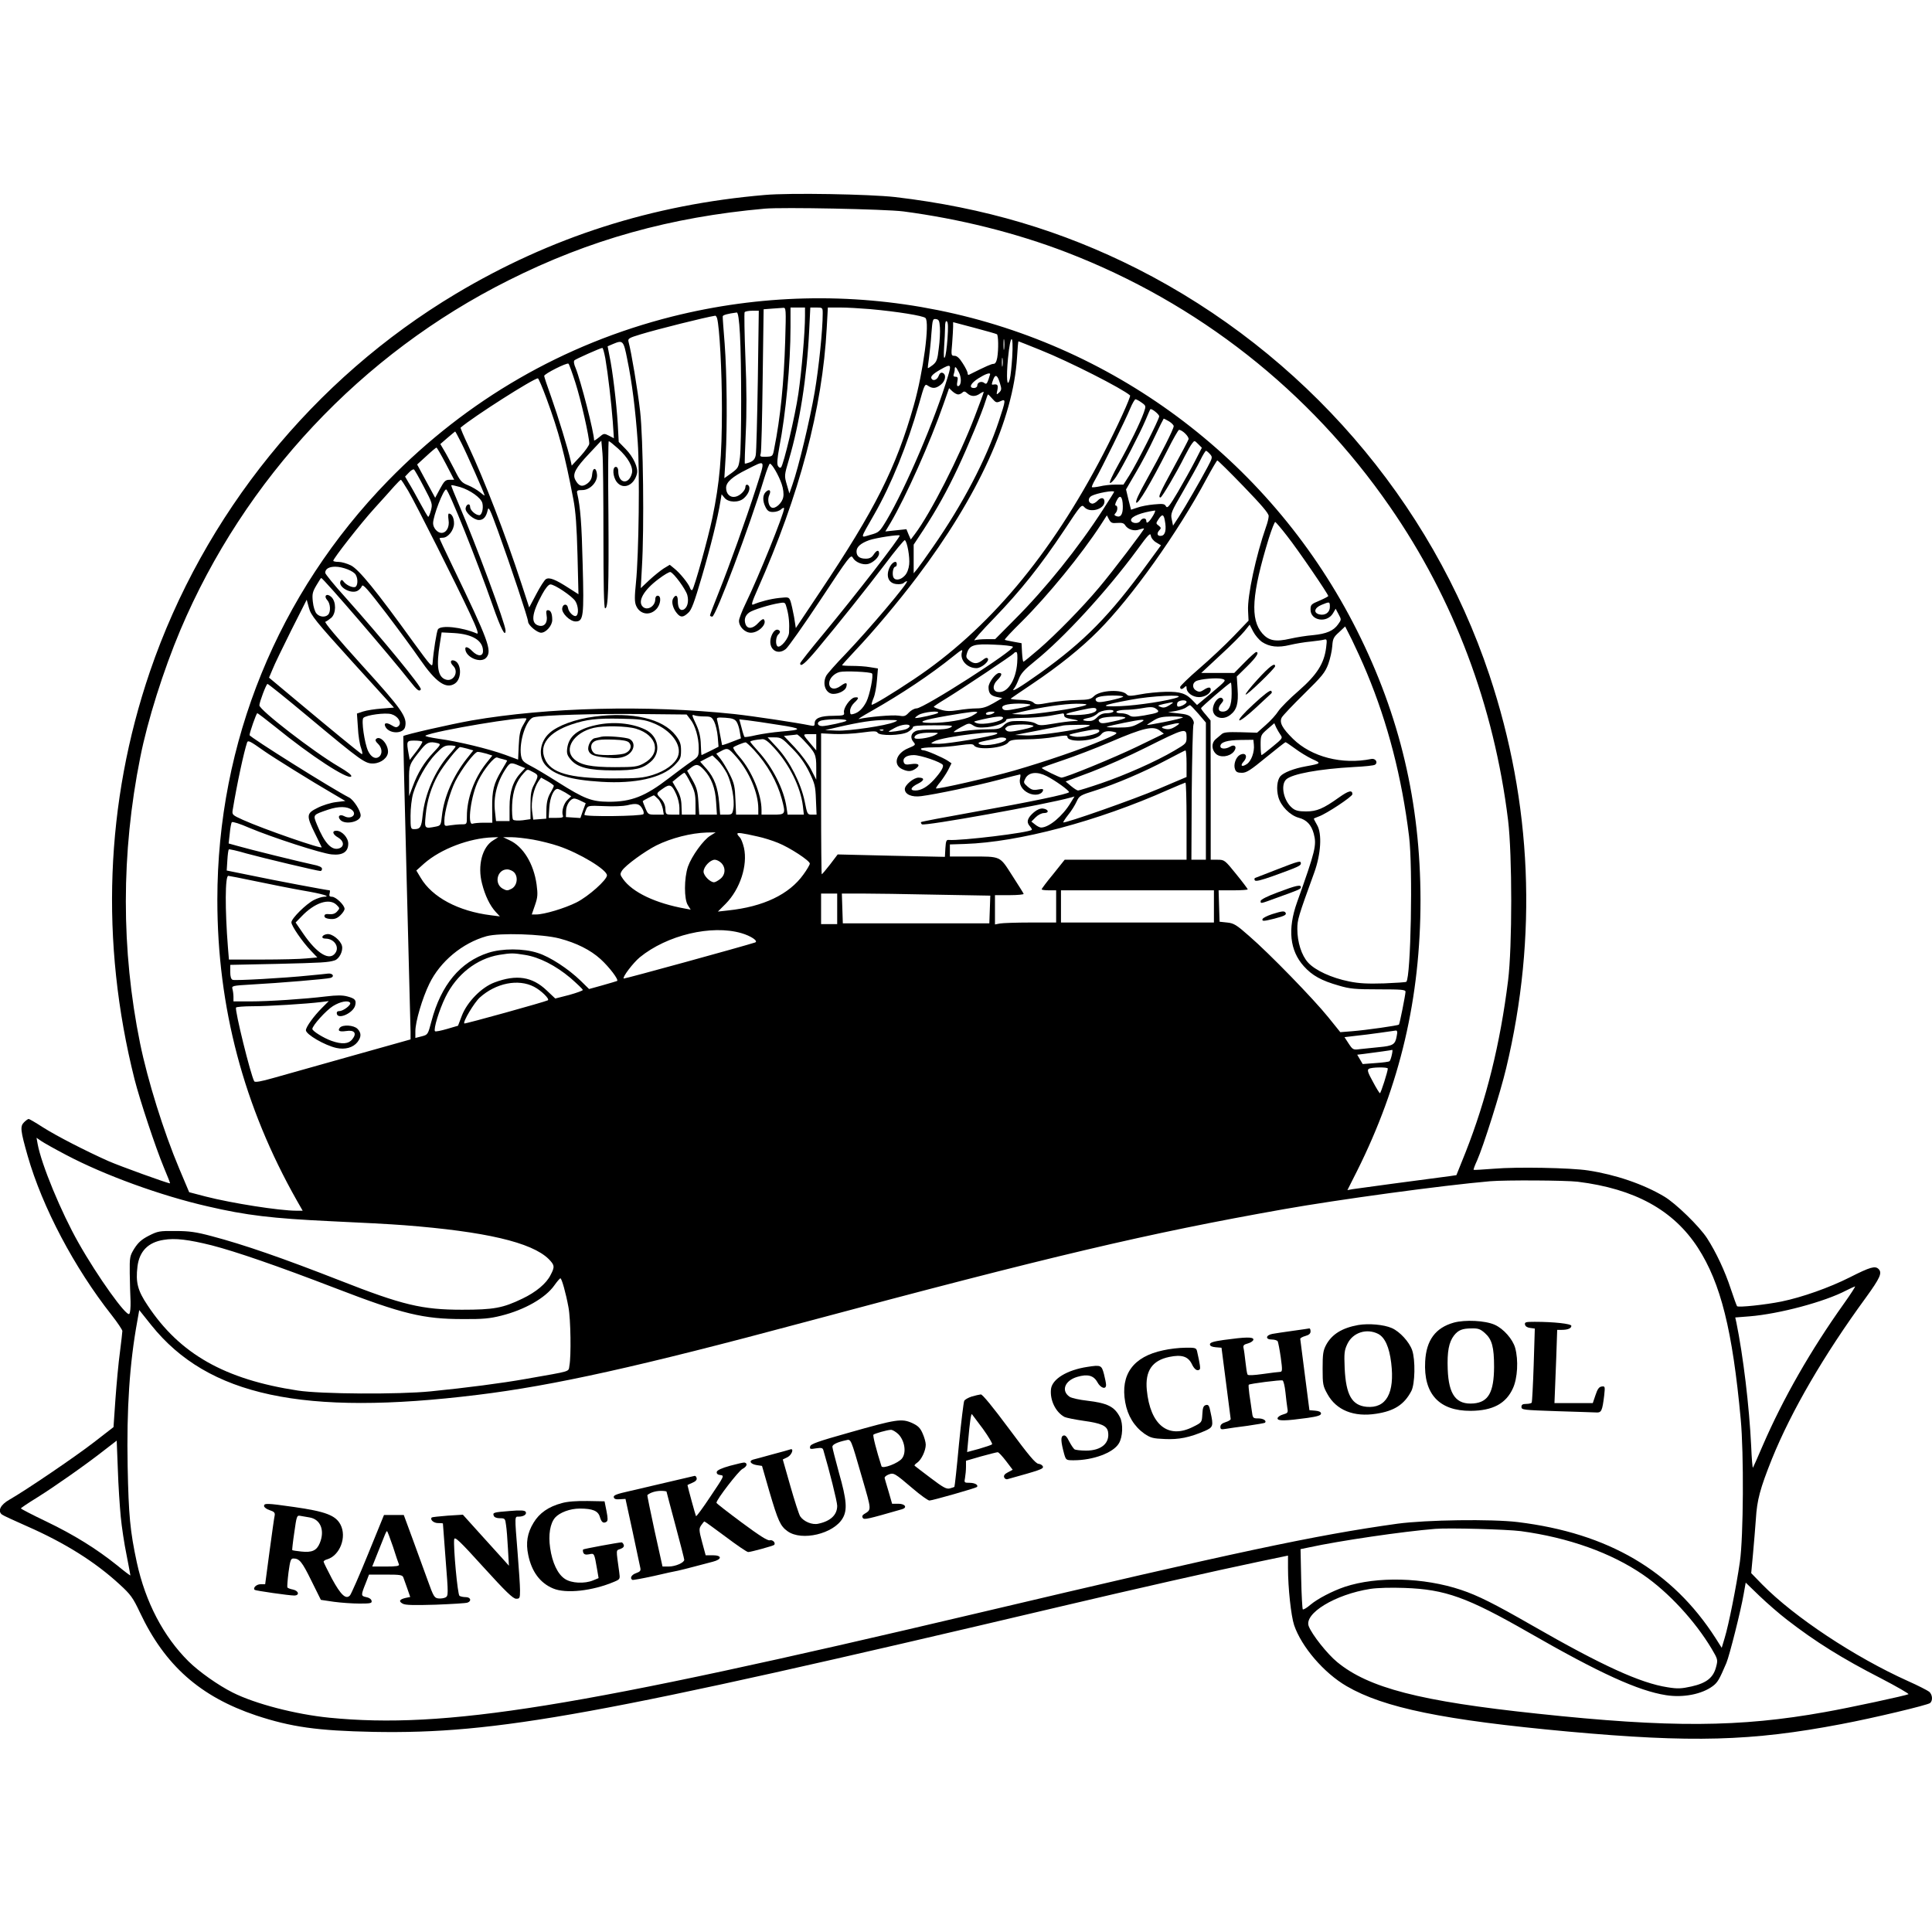 <?xml version="1.0" standalone="no"?>
<!DOCTYPE svg PUBLIC "-//W3C//DTD SVG 20010904//EN"
 "http://www.w3.org/TR/2001/REC-SVG-20010904/DTD/svg10.dtd">
<svg version="1.0" xmlns="http://www.w3.org/2000/svg"
 width="1200pt" height="1200pt" viewBox="0 0 1200 1200"
 preserveAspectRatio="xMidYMid meet">
<g transform="translate(0,1200) scale(0.1,-0.1)"
fill="#000000" stroke="none">
<path d="M4750 10789 c-701 -60 -1330 -262 -1919 -614 -885 -529 -1566 -1370
-1900 -2347 -277 -813 -310 -1680 -95 -2533 33 -129 130 -422 182 -547 23 -54
40 -98 38 -98 -16 0 -311 107 -382 138 -139 62 -321 155 -409 211 -43 28 -83
51 -87 51 -4 0 -17 -9 -29 -21 -25 -25 -22 -51 23 -209 91 -318 290 -695 522
-989 36 -46 66 -91 66 -98 0 -8 -7 -67 -15 -131 -9 -64 -21 -196 -28 -292
l-12 -174 -120 -93 c-120 -93 -427 -301 -527 -358 -55 -31 -74 -70 -46 -92 7
-6 77 -38 154 -72 237 -104 425 -222 577 -362 69 -63 83 -83 126 -174 155
-329 374 -523 722 -640 218 -72 380 -95 729 -102 764 -14 1396 101 4260 777
457 108 984 227 1238 280 l182 38 0 -77 c0 -124 19 -298 38 -355 46 -135 185
-297 326 -379 232 -135 604 -211 1376 -282 770 -70 1139 -60 1695 46 202 38
536 118 553 131 18 15 15 52 -5 70 -10 8 -70 39 -133 67 -331 149 -705 397
-904 599 l-69 71 11 118 c6 65 14 163 18 218 7 118 26 189 100 374 120 296
322 644 583 1001 89 123 103 154 79 178 -21 21 -51 13 -179 -52 -127 -64 -297
-124 -424 -150 -99 -20 -267 -38 -276 -29 -3 5 -21 53 -39 108 -36 110 -91
227 -147 314 -48 74 -195 217 -266 259 -129 77 -302 136 -472 162 -110 17
-447 23 -584 11 -69 -5 -126 -9 -128 -7 -2 2 7 27 21 57 40 90 146 426 181
574 196 818 161 1647 -104 2442 -362 1085 -1154 1999 -2186 2523 -469 237
-952 381 -1505 446 -160 18 -655 27 -810 13z m860 -102 c349 -46 699 -133
1014 -254 816 -314 1510 -859 2008 -1579 398 -574 648 -1238 735 -1949 26
-214 26 -787 0 -995 -49 -393 -134 -737 -264 -1067 l-57 -142 -40 -6 c-166
-21 -577 -77 -604 -81 l-33 -6 60 119 c267 534 394 1075 394 1683 -1 605 -128
1144 -395 1675 -518 1030 -1479 1763 -2604 1989 -547 110 -1106 96 -1649 -40
-674 -170 -1273 -516 -1763 -1018 -686 -704 -1062 -1628 -1062 -2605 0 -667
164 -1285 494 -1868 l36 -63 -38 0 c-107 0 -404 47 -564 88 l-103 27 -62 147
c-97 230 -196 548 -243 778 -118 580 -118 1181 1 1775 45 229 144 542 249 791
398 940 1125 1716 2039 2173 501 252 1007 393 1591 445 110 10 750 -3 860 -17z
m-733 -804 c-8 -260 -30 -480 -68 -668 -9 -50 -10 -50 -50 -52 -38 -1 -40 1
-34 20 4 12 9 219 12 459 l6 437 51 4 c28 2 60 4 70 5 18 2 19 -5 13 -205z
m123 155 c0 -101 -21 -344 -41 -482 -20 -139 -92 -443 -108 -459 -5 -5 -13 -1
-19 9 -7 13 -4 48 8 114 41 210 70 520 70 748 l0 122 45 0 45 0 0 -52z m110
15 c0 -102 -24 -336 -50 -489 -29 -169 -100 -467 -138 -574 l-19 -55 -16 55
c-16 55 -16 57 13 155 67 227 112 512 126 803 l7 142 38 0 c38 0 39 -1 39 -37z
m295 27 c167 -15 328 -41 343 -55 28 -25 -13 -334 -72 -542 -110 -388 -240
-647 -584 -1161 l-149 -223 -11 70 c-7 38 -17 82 -22 97 -10 26 -12 26 -70 20
-55 -6 -117 -22 -162 -41 -14 -5 -7 17 28 96 260 586 402 1121 429 1622 l7
127 77 0 c42 0 126 -5 186 -10z m-698 -442 c-4 -238 -9 -447 -13 -465 -4 -22
-14 -35 -35 -44 -16 -6 -31 -10 -33 -8 -1 2 1 87 6 189 6 120 6 283 -2 463 -6
153 -8 282 -5 288 4 5 25 9 47 9 l41 0 -6 -432z m-111 285 c10 -174 10 -677 0
-763 -8 -62 -10 -67 -52 -98 l-45 -32 8 132 c11 191 8 518 -6 703 -7 88 -13
165 -12 170 0 8 31 17 87 24 8 1 15 -43 20 -136z m-142 100 c15 -55 30 -323
30 -563 0 -299 -14 -457 -59 -675 -27 -129 -112 -435 -125 -449 -4 -4 -11 1
-14 12 -9 27 -64 95 -99 122 l-27 22 -38 -23 c-20 -13 -61 -46 -90 -73 l-52
-49 7 129 c15 241 8 804 -11 969 -15 132 -55 371 -72 432 -5 20 1 24 77 47
102 31 401 106 461 115 4 1 9 -7 12 -16z m1384 -57 c2 -26 -1 -85 -7 -129 -8
-71 -13 -84 -37 -104 -16 -12 -29 -21 -31 -19 -1 1 2 29 7 62 4 32 12 101 15
152 7 88 8 93 29 90 18 -3 21 -11 24 -52z m47 -70 c-4 -55 -11 -108 -17 -116
-6 -10 -7 11 -4 64 3 43 6 99 6 123 0 30 4 42 11 37 8 -5 9 -37 4 -108z m307
28 c9 -6 11 -92 2 -146 -5 -26 -12 -38 -23 -38 -13 0 -45 -14 -153 -68 -5 -2
-8 3 -8 10 0 8 -13 35 -30 61 -20 32 -36 47 -51 47 -21 0 -22 3 -15 77 3 42 6
89 6 104 l0 28 132 -35 c72 -19 135 -37 140 -40z m45 -91 c-2 -16 -4 -3 -4 27
0 30 2 43 4 28 2 -16 2 -40 0 -55z m50 -52 c-4 -58 -10 -119 -15 -136 -17 -61
-23 7 -11 131 15 154 35 158 26 5z m-2391 -13 c29 -139 51 -313 65 -513 13
-183 7 -697 -11 -874 -9 -88 -9 -120 1 -143 22 -53 83 -65 124 -23 29 28 35
85 10 85 -9 0 -15 -9 -15 -22 0 -44 -50 -74 -78 -46 -33 33 6 103 99 172 34
26 67 45 73 43 22 -7 95 -107 105 -143 11 -41 0 -81 -25 -91 -21 -8 -34 13
-34 55 0 36 -14 42 -30 13 -11 -22 1 -64 27 -93 21 -24 37 -23 67 5 21 17 38
64 85 224 55 187 100 369 116 471 l7 42 18 -22 c24 -30 89 -31 120 -3 26 23
40 54 33 73 -7 16 -23 15 -23 -2 0 -22 -33 -55 -61 -61 -33 -8 -59 16 -59 55
0 35 38 69 129 114 121 61 116 69 57 -116 -66 -204 -162 -472 -232 -648 -30
-74 -54 -138 -54 -142 0 -4 6 -8 14 -8 21 0 232 560 323 860 15 50 31 90 35
90 13 0 55 -73 73 -126 10 -29 14 -62 10 -81 -6 -36 -48 -75 -71 -66 -20 7
-29 50 -16 78 14 29 0 41 -22 19 -20 -20 -20 -57 -1 -94 12 -24 22 -30 47 -30
17 0 40 7 50 17 10 9 18 11 18 5 0 -33 -158 -424 -239 -591 -23 -47 -41 -95
-41 -107 0 -37 37 -74 74 -74 50 0 105 58 79 84 -4 3 -19 -7 -34 -24 -33 -36
-66 -39 -78 -8 -11 30 -3 55 23 74 22 16 128 49 187 58 36 6 36 6 47 -36 12
-45 16 -90 13 -146 -1 -36 -52 -98 -71 -87 -15 10 -12 61 5 75 10 9 12 17 6
23 -16 16 -38 0 -51 -37 -24 -73 35 -122 91 -77 14 11 111 148 215 305 179
271 189 284 201 262 15 -28 62 -47 95 -39 31 8 68 42 68 65 0 25 -15 22 -34
-7 -12 -18 -25 -25 -49 -25 -38 0 -57 15 -57 45 0 28 26 51 79 70 40 14 182
36 189 29 8 -7 -276 -373 -470 -607 -81 -97 -148 -182 -148 -187 0 -27 32 0
105 87 145 174 306 376 423 530 63 84 118 150 122 148 15 -9 32 -107 27 -151
-3 -28 -13 -55 -28 -70 -28 -30 -65 -32 -72 -4 -6 24 2 60 14 60 5 0 9 7 9 16
0 29 -34 10 -48 -28 -20 -52 0 -92 47 -96 18 -2 38 1 44 7 6 6 15 11 20 11 18
0 -234 -298 -382 -453 -59 -61 -113 -122 -119 -134 -27 -51 -3 -113 44 -113
34 0 73 20 80 42 9 30 -1 32 -34 8 -37 -28 -72 -20 -72 16 0 29 30 61 65 70
32 8 191 1 201 -9 11 -10 -14 -134 -35 -176 -22 -42 -47 -66 -78 -75 -20 -6
-23 -4 -23 19 0 15 11 36 25 49 31 29 32 38 3 34 -27 -4 -71 -66 -66 -93 4
-18 -1 -20 -66 -21 -80 0 -116 -15 -116 -46 0 -17 -4 -19 -27 -14 -83 17 -347
57 -473 71 -541 57 -1155 42 -1631 -40 -129 -23 -416 -88 -424 -97 -1 -2 8
-406 21 -898 13 -492 23 -915 24 -940 l0 -46 -367 -103 c-203 -57 -420 -118
-483 -136 -80 -23 -117 -29 -121 -21 -22 38 -122 443 -113 458 3 4 49 8 102 8
100 0 339 15 426 26 l48 6 -41 -41 c-53 -53 -101 -120 -101 -140 0 -26 117
-94 189 -110 54 -12 104 2 131 36 25 32 25 58 0 83 -23 23 -91 27 -109 7 -16
-20 -3 -27 39 -21 51 8 68 -13 39 -50 -24 -31 -64 -34 -130 -11 -50 18 -119
61 -119 74 0 21 85 115 128 142 45 28 95 38 107 20 7 -13 -43 -51 -67 -51 -13
0 -18 -6 -16 -17 8 -38 102 5 114 52 8 33 0 43 -49 56 -30 8 -65 8 -132 0
-131 -16 -355 -31 -472 -31 l-103 0 0 28 c0 15 -3 37 -6 48 -6 21 -2 22 118
29 168 9 469 34 491 41 26 8 15 29 -14 27 -13 -2 -67 -7 -119 -12 -153 -16
-460 -33 -475 -27 -10 4 -15 20 -15 49 l0 44 288 6 c285 7 321 9 361 22 28 9
53 58 45 90 -9 35 -61 77 -92 73 -33 -4 -42 -28 -10 -28 53 0 88 -51 61 -89
-36 -52 -114 -5 -199 119 l-48 70 35 36 c83 88 175 118 220 73 20 -20 20 -21
3 -40 -12 -14 -28 -19 -49 -17 -21 2 -30 -1 -30 -12 0 -10 12 -16 36 -18 26
-2 42 3 62 22 15 14 27 32 27 41 0 23 -54 75 -78 75 -15 0 -19 5 -15 20 3 11
3 20 0 20 -14 0 -349 63 -486 92 l-153 31 4 63 c2 35 6 65 9 68 2 3 52 -8 109
-25 106 -29 442 -109 460 -109 6 0 10 6 10 14 0 10 -20 19 -57 26 -72 15 -397
95 -469 116 l-54 15 7 62 c3 34 9 66 13 70 4 5 52 -10 106 -34 145 -61 450
-160 514 -166 69 -7 103 16 103 67 0 37 -39 80 -74 80 -29 0 -23 -23 11 -42
36 -21 40 -55 8 -67 -47 -17 -92 31 -139 146 -26 64 -27 61 69 94 66 22 120
21 148 -2 34 -28 -5 -61 -47 -39 -29 16 -46 -1 -24 -24 32 -31 125 -10 125 29
0 29 -43 96 -71 111 -106 54 -619 376 -619 388 0 16 42 136 48 136 4 0 54 -39
112 -85 222 -181 450 -329 471 -308 7 7 -20 28 -78 62 -157 92 -493 352 -492
380 0 20 42 130 50 133 3 2 116 -89 250 -201 338 -282 358 -296 411 -293 47 3
88 37 88 73 0 49 -50 103 -74 79 -7 -7 -3 -16 12 -30 25 -24 29 -62 7 -80 -22
-18 -50 -4 -69 36 -22 48 -43 191 -29 205 18 18 137 34 174 23 41 -12 66 -52
45 -73 -12 -11 -19 -11 -45 5 -33 20 -51 13 -35 -14 27 -42 109 -40 120 2 15
61 -17 108 -268 384 -153 169 -236 268 -227 270 8 3 24 14 37 25 30 28 31 98
1 128 -27 27 -52 10 -26 -19 20 -22 22 -73 5 -90 -18 -18 -53 -15 -72 7 -10
11 -20 43 -23 74 -5 47 -2 60 22 101 15 25 28 46 30 46 12 0 428 -484 549
-638 48 -61 60 -70 70 -54 8 13 -238 313 -471 574 -68 75 -123 143 -123 150 0
24 23 38 62 38 47 0 116 -27 128 -51 15 -26 12 -69 -4 -75 -17 -6 -56 12 -72
34 -8 11 -13 12 -18 4 -21 -35 62 -84 104 -62 12 6 24 20 28 30 6 15 36 -20
152 -171 79 -104 172 -231 207 -282 100 -145 163 -189 218 -153 47 31 41 135
-8 144 -21 4 -22 -14 -2 -34 38 -38 0 -103 -49 -84 -47 17 -57 84 -34 222 l11
70 76 -4 c117 -7 181 -47 181 -112 0 -34 -32 -35 -66 -1 -25 26 -44 32 -44 16
0 -54 98 -95 131 -55 36 43 13 105 -210 567 -45 93 -81 170 -81 173 0 2 9 4
20 4 33 0 70 47 70 89 0 35 -14 61 -32 61 -5 0 -5 -18 -2 -40 7 -43 -13 -80
-44 -80 -25 0 -52 31 -52 60 0 45 64 210 81 210 15 0 189 -434 289 -720 51
-146 80 -202 80 -156 0 39 -185 538 -289 780 -28 65 -50 120 -48 122 2 2 26
-3 54 -11 63 -19 131 -67 139 -100 8 -32 -3 -75 -19 -75 -23 0 -57 31 -57 51
0 26 -24 19 -28 -8 -4 -25 50 -73 83 -73 28 0 45 20 54 61 5 26 14 9 64 -129
80 -221 187 -543 187 -563 0 -22 56 -69 81 -69 30 0 69 44 69 79 0 40 -9 61
-27 61 -10 0 -12 -8 -8 -32 8 -45 -13 -73 -48 -64 -52 13 -45 75 20 194 22 40
40 62 52 62 26 0 133 -72 154 -103 19 -29 23 -82 6 -92 -14 -9 -47 22 -51 49
-4 28 -32 27 -36 -2 -5 -30 48 -82 83 -82 49 0 53 31 44 355 -6 252 -14 354
-34 441 -4 17 1 20 32 20 48 0 96 51 91 97 -4 45 -26 46 -30 1 -2 -27 -11 -43
-31 -58 -31 -23 -53 -16 -74 24 -18 36 1 72 86 162 l76 81 7 -79 c4 -43 6
-277 6 -519 0 -288 3 -440 10 -443 20 -6 24 129 21 583 -3 250 -1 455 2 455 4
0 30 -21 58 -46 62 -56 95 -115 86 -153 -19 -75 -85 -65 -85 13 0 16 -6 26
-15 26 -23 0 -19 -62 6 -94 39 -50 107 -22 125 51 10 36 -22 105 -70 154 l-43
44 -6 111 c-8 130 -32 333 -51 421 l-12 62 35 15 c60 25 64 21 87 -96z m2566
58 c178 -71 510 -240 557 -282 7 -6 -81 -199 -166 -363 -327 -630 -714 -1091
-1177 -1400 -130 -87 -257 -164 -262 -158 -2 2 3 21 12 42 9 21 18 71 21 111
l6 72 -49 8 c-27 5 -77 8 -111 8 -35 0 -63 2 -63 4 0 2 36 42 80 89 114 120
271 307 385 458 380 502 599 982 622 1366 3 54 7 99 9 99 1 0 62 -24 136 -54z
m-2702 -53 c17 -100 37 -274 46 -391 l7 -104 -31 16 c-29 15 -32 15 -61 -10
-17 -14 -31 -23 -31 -19 0 49 -83 371 -115 450 -10 22 -13 41 -7 47 8 8 160
76 173 77 4 1 12 -29 19 -66z m2467 -45 c-2 -13 -4 -3 -4 22 0 25 2 35 4 23 2
-13 2 -33 0 -45z m-2653 -105 c34 -106 87 -339 86 -379 -1 -11 -25 -45 -55
-78 l-54 -58 -6 28 c-16 73 -80 281 -120 394 -25 69 -45 130 -45 135 0 13 143
85 151 76 4 -3 23 -56 43 -118z m2314 40 c-79 -265 -261 -691 -381 -894 -44
-73 -47 -76 -101 -91 -64 -18 -67 -33 24 127 105 183 207 435 277 682 36 127
37 131 57 117 28 -19 49 -18 80 7 29 23 35 63 11 73 -11 4 -19 -3 -25 -19 -9
-24 -34 -34 -44 -17 -8 13 7 29 54 56 67 38 71 35 48 -41z m67 26 c18 -34 17
-80 -2 -87 -9 -2 -11 5 -7 27 5 25 3 31 -11 31 -12 0 -15 5 -11 16 3 9 6 22 6
30 0 22 8 17 25 -17z m195 -13 c0 -1 -5 -17 -11 -35 -9 -25 -14 -29 -25 -20
-17 14 -44 5 -44 -16 0 -8 -9 -15 -20 -15 -35 0 -22 29 27 60 41 26 73 38 73
26z m61 -57 c11 -35 10 -42 -5 -57 -17 -16 -18 -15 -11 16 6 31 1 38 -27 33
-10 -1 -10 2 2 34 13 33 26 25 41 -26z m-2817 -93 c77 -209 114 -348 167 -626
15 -78 21 -167 26 -348 l6 -243 -61 39 c-82 53 -120 68 -141 55 -9 -5 -36 -47
-60 -93 l-44 -83 -47 144 c-103 315 -231 646 -332 862 -28 59 -49 109 -47 111
81 69 453 306 480 306 4 0 28 -56 53 -124z m2557 24 c8 0 20 5 27 12 9 9 16 8
30 -5 23 -21 51 -22 80 -1 12 8 22 12 22 9 0 -4 -25 -73 -56 -153 -96 -251
-275 -602 -372 -730 l-25 -33 -14 32 -13 32 -65 -7 -66 -7 32 53 c96 163 248
503 330 740 l34 97 21 -20 c11 -10 27 -19 35 -19z m213 -27 c21 -24 26 -26 50
-15 35 16 34 9 -10 -124 -80 -240 -223 -514 -411 -784 -40 -58 -83 -118 -95
-133 l-23 -28 0 89 0 89 62 94 c81 125 145 239 213 384 62 132 151 346 171
413 7 23 14 42 16 42 2 0 14 -12 27 -27z m926 -23 c28 -20 29 -21 15 -61 -23
-65 -87 -196 -157 -321 -38 -68 -61 -118 -53 -118 7 0 23 17 37 38 37 55 152
278 183 352 15 36 28 66 30 68 7 7 55 -31 55 -44 0 -18 -140 -295 -185 -366
l-37 -58 -51 0 c-29 0 -72 -5 -96 -11 -24 -5 -46 -7 -49 -5 -2 3 7 24 21 48
37 64 190 374 217 441 13 31 28 57 33 57 5 0 22 -9 37 -20z m171 -117 c16 -10
29 -23 29 -30 0 -18 -78 -172 -167 -331 -51 -91 -72 -137 -65 -144 11 -11 88
118 195 329 34 68 66 123 70 123 21 0 65 -44 59 -59 -3 -9 -45 -89 -94 -178
-85 -156 -97 -183 -80 -183 9 0 100 155 150 255 17 33 37 69 46 80 15 20 15
20 38 -3 l23 -23 -42 -82 c-23 -45 -71 -131 -106 -191 -54 -91 -66 -106 -75
-91 -8 16 -19 17 -74 12 -36 -3 -82 -12 -104 -20 l-39 -13 -16 63 -15 63 60
103 c34 57 86 155 116 220 30 64 57 117 58 117 2 0 17 -8 33 -17z m-4395 -135
c35 -69 144 -316 144 -325 0 -3 -13 6 -29 20 -16 13 -49 33 -74 43 -40 16 -49
26 -85 99 -23 44 -51 97 -64 118 l-23 39 45 39 c25 21 46 39 47 39 2 0 19 -33
39 -72z m-97 -128 l52 -100 -29 0 c-25 0 -33 -8 -59 -56 l-30 -56 -56 103 -56
104 57 52 c31 29 60 53 63 53 3 0 29 -45 58 -100z m4746 60 c17 -19 17 -22
-15 -82 -48 -90 -137 -244 -178 -308 l-36 -55 -8 39 c-8 36 -4 46 71 175 43
75 92 162 107 194 15 31 31 57 35 57 3 0 14 -9 24 -20z m209 -201 c109 -113
156 -167 156 -184 0 -12 -7 -42 -16 -66 -63 -180 -117 -430 -112 -523 l3 -61
-94 -98 c-52 -54 -148 -144 -213 -200 -65 -56 -118 -108 -118 -114 0 -16 12
-17 28 -1 9 9 12 8 12 -5 0 -29 37 -57 77 -57 37 0 73 23 73 47 0 17 -15 17
-45 -3 -18 -12 -28 -13 -44 -4 -26 13 -27 46 -3 59 26 14 133 23 164 14 26 -8
24 -10 -65 -85 l-92 -77 -23 24 c-44 48 -80 60 -172 58 -47 -1 -118 -8 -158
-16 -58 -11 -74 -11 -83 -1 -28 34 -166 28 -204 -10 -19 -19 -34 -23 -106 -24
-46 0 -122 -8 -169 -16 -76 -14 -86 -14 -101 0 -12 11 -40 16 -83 17 -36 1
-62 5 -58 8 4 3 63 44 132 90 167 112 306 224 412 331 208 209 493 609 673
946 33 61 63 112 66 112 4 0 77 -72 163 -161z m-5091 -4 c52 -99 54 -105 44
-144 -6 -23 -14 -41 -17 -41 -3 0 -26 40 -52 88 -26 48 -57 104 -70 124 l-22
38 24 25 c12 13 26 22 31 19 4 -2 32 -51 62 -109z m-98 -23 c49 -83 299 -581
383 -761 45 -96 57 -131 44 -126 -93 40 -224 54 -242 26 -8 -14 -28 -138 -33
-209 -2 -30 -9 -22 -120 130 -230 319 -338 451 -387 476 -24 12 -59 22 -77 22
-18 0 -33 3 -33 7 0 14 172 234 256 326 49 54 105 116 124 138 19 21 37 39 40
39 3 0 23 -31 45 -68z m4385 -7 c0 -2 -30 -50 -67 -107 -156 -242 -359 -494
-550 -685 l-122 -123 -55 0 c-30 0 -63 -3 -73 -7 -10 -4 45 59 122 138 165
171 287 324 435 546 105 159 108 162 125 143 35 -39 125 -13 125 34 0 26 -21
29 -42 7 -11 -12 -27 -21 -36 -19 -25 5 -26 35 -2 48 32 17 140 37 140 25z
m54 -89 c1 -50 -13 -72 -40 -62 -13 5 -15 9 -6 18 15 15 16 48 2 48 -6 0 -3
14 6 31 20 41 37 26 38 -35z m189 -57 c-24 -41 -43 -57 -43 -35 0 21 -26 21
-38 0 -11 -20 -57 -15 -57 6 0 22 64 47 148 59 5 1 0 -13 -10 -30z m-223 -47
c29 2 41 -1 49 -15 17 -26 56 -38 87 -26 15 5 28 8 30 6 4 -4 -197 -269 -280
-367 -104 -124 -268 -291 -372 -381 -51 -44 -94 -79 -97 -79 -4 0 -7 26 -9 57
l-3 58 -50 9 c-27 5 -52 10 -54 12 -3 3 44 53 104 112 163 162 373 419 492
602 l38 59 13 -25 c12 -22 19 -25 52 -22z m295 15 c11 -57 3 -92 -22 -95 -26
-4 -31 16 -10 37 10 10 8 15 -6 26 -18 13 -18 15 -2 39 23 35 33 33 40 -7z
m760 -97 c65 -82 255 -360 255 -372 0 -3 -25 -16 -55 -29 -51 -21 -55 -25 -55
-56 0 -68 101 -85 139 -23 l17 29 18 -34 c18 -33 18 -34 -3 -63 -28 -40 -73
-59 -156 -67 -38 -3 -102 -13 -141 -22 -91 -21 -133 -13 -173 32 -77 88 -67
243 40 592 18 57 36 102 40 101 4 -2 38 -41 74 -88z m-814 -39 l30 -18 -87
-119 c-232 -318 -388 -477 -663 -674 -125 -89 -186 -126 -163 -97 8 9 21 36
30 60 13 34 35 58 97 108 181 145 450 438 639 695 68 94 82 107 84 87 2 -14
16 -32 33 -42z m-4992 -742 l258 -284 -76 -6 c-42 -3 -93 -11 -115 -18 l-39
-13 6 -87 c2 -47 11 -105 20 -128 9 -27 10 -40 3 -36 -17 10 -202 162 -398
326 l-177 148 22 52 c11 29 64 137 116 242 l96 190 14 -51 c12 -46 40 -81 270
-335z m6071 341 c0 -34 -29 -55 -66 -46 -38 10 -30 41 14 59 51 21 52 21 52
-13z m-422 -217 c47 -31 100 -37 174 -19 34 8 92 18 128 21 36 4 74 9 84 12
18 5 19 1 13 -48 -12 -99 -56 -169 -170 -269 -56 -48 -113 -106 -127 -127 -13
-21 -48 -60 -78 -86 l-54 -48 -101 3 c-80 2 -106 0 -119 -12 -10 -8 -27 -23
-38 -32 -26 -23 -25 -63 1 -89 27 -27 85 -20 112 12 23 28 7 50 -23 31 -27
-16 -60 -15 -60 3 0 25 42 38 125 39 l80 1 3 -30 c5 -45 -16 -103 -44 -121
-30 -20 -43 -11 -21 14 30 33 15 62 -22 43 -25 -14 -41 -60 -30 -89 6 -17 16
-22 43 -22 28 0 53 16 149 95 64 52 118 95 122 95 3 0 29 -18 58 -39 29 -22
77 -51 106 -65 60 -27 59 -28 -39 -46 -73 -13 -139 -39 -158 -62 -20 -25 -25
-79 -12 -128 15 -56 72 -114 126 -129 50 -13 79 -44 94 -99 19 -72 11 -104
-104 -427 -59 -166 -45 -299 42 -396 52 -58 109 -90 219 -121 67 -20 101 -23
246 -23 143 0 167 -2 167 -15 -1 -22 -36 -199 -41 -204 -6 -6 -202 -34 -289
-41 l-75 -6 -75 93 c-91 113 -367 397 -491 504 -79 70 -96 80 -137 84 l-47 5
-3 98 -3 97 91 0 c49 0 90 3 90 6 0 3 -32 46 -72 95 -70 87 -73 89 -115 89
l-43 0 0 433 -1 432 -29 35 c-17 19 -30 37 -30 41 0 7 176 159 185 159 3 0 5
-30 5 -68 0 -77 -17 -112 -56 -112 -29 0 -32 24 -7 52 12 14 14 21 5 30 -16
16 -49 -15 -57 -54 -13 -59 54 -90 107 -48 40 31 51 71 45 159 l-5 79 64 63
c58 57 78 89 56 89 -4 0 -37 -29 -72 -65 l-64 -65 -103 0 -102 0 118 110 c66
60 133 128 151 150 l32 40 22 -43 c12 -23 37 -52 54 -64z m652 -193 c130 -312
217 -648 262 -1015 24 -194 11 -875 -17 -903 -2 -3 -64 -7 -137 -10 -102 -3
-154 -1 -218 12 -110 22 -211 69 -255 117 -41 45 -67 127 -67 209 0 57 5 75
105 350 42 116 49 242 18 295 -11 20 -21 38 -21 40 0 1 15 8 32 14 46 16 208
123 208 138 0 28 -24 22 -83 -20 -98 -70 -138 -87 -205 -87 -44 0 -66 5 -84
20 -54 42 -76 142 -40 178 35 35 206 66 423 78 64 3 122 9 129 14 21 13 4 41
-22 36 -181 -37 -372 12 -487 125 -66 65 -86 101 -70 132 6 12 69 78 139 147
112 110 130 132 150 185 12 33 23 83 25 112 3 45 8 56 42 86 l38 36 42 -83
c22 -45 65 -138 93 -206z m-2199 163 c17 -17 -553 -383 -598 -383 -13 0 -35
-12 -48 -26 -21 -23 -29 -25 -64 -19 -36 6 -192 -8 -246 -21 -11 -3 23 19 75
48 190 108 369 227 514 344 48 39 57 43 51 25 -15 -49 31 -101 90 -101 30 0
81 42 71 59 -5 8 -15 6 -33 -9 -32 -25 -54 -25 -83 -2 -20 16 -21 23 -13 48
16 47 44 56 167 50 59 -2 112 -8 117 -13z m27 -100 c-8 -109 -61 -190 -120
-181 -33 4 -35 42 -4 73 29 29 33 45 12 45 -22 0 -66 -59 -66 -88 0 -38 13
-53 51 -61 l34 -7 -55 -32 c-42 -24 -67 -32 -105 -32 -27 0 -79 -5 -114 -11
-49 -8 -75 -7 -108 3 -24 7 -43 15 -43 18 0 3 33 25 73 49 103 63 416 272 423
282 3 5 10 9 16 9 7 0 9 -23 6 -67z m658 -210 c-4 -5 -41 -15 -82 -24 -59 -12
-76 -13 -85 -3 -17 21 20 33 100 34 41 0 71 -3 67 -7z m339 -4 c-48 -20 -250
-51 -355 -55 -138 -5 -123 5 65 40 125 24 337 34 290 15z m55 -29 c0 -13 -48
-36 -56 -27 -4 3 -4 13 -1 22 7 17 57 21 57 5z m-106 -20 c-24 -15 -37 -18
-55 -11 -22 8 -20 9 21 19 65 14 68 14 34 -8z m-864 2 c0 -5 -36 -15 -80 -23
-64 -13 -82 -13 -91 -3 -17 21 19 33 99 34 39 0 72 -4 72 -8z m343 -2 c-46
-19 -334 -61 -395 -58 l-63 3 60 14 c129 30 263 49 340 50 56 0 73 -3 58 -9z
m701 -54 l46 -54 0 -426 0 -426 -45 0 -45 0 2 413 c2 226 7 419 11 428 5 10 1
24 -11 39 -14 18 -33 24 -83 29 l-64 7 47 8 c26 5 55 14 65 22 10 7 21 14 24
14 4 0 27 -24 53 -54z m-634 25 c0 -21 -74 -35 -164 -32 -45 2 -27 10 65 30
82 18 99 18 99 2z m373 5 c24 -19 13 -24 -77 -40 -61 -10 -77 -10 -92 1 -10 7
-33 13 -52 13 -19 0 -31 4 -27 10 3 6 27 10 53 11 26 0 67 4 92 8 67 12 83 12
103 -3z m-268 -16 c-3 -5 -22 -10 -41 -10 -24 0 -43 -8 -60 -26 -20 -20 -34
-24 -62 -22 -38 4 -31 11 21 22 15 4 35 15 45 25 18 21 109 30 97 11z m-1090
-9 c-9 -7 -114 -31 -139 -31 -6 0 3 9 19 19 30 19 139 30 120 12z m245 4 c0
-2 -17 -13 -37 -24 -46 -23 -157 -41 -250 -41 -98 1 -63 16 104 45 141 24 183
29 183 20z m100 -5 c-20 -13 -53 -13 -45 0 3 6 18 10 33 10 21 0 24 -2 12 -10z
m-1883 -37 c31 -37 53 -114 53 -179 0 -52 -1 -54 -47 -85 -27 -18 -88 -64
-138 -102 -148 -114 -233 -147 -374 -147 -107 1 -151 18 -316 122 -66 42 -143
88 -171 102 -45 24 -52 32 -58 64 -13 86 33 227 79 237 53 13 390 23 655 20
l295 -3 22 -29z m2323 22 c0 -9 14 -16 38 -20 57 -10 61 -13 17 -14 -22 -1
-78 -8 -123 -16 -71 -12 -87 -12 -105 -1 -22 14 -69 20 -140 17 -26 -1 -46 -9
-63 -26 -22 -22 -33 -25 -102 -25 -42 0 -106 -5 -141 -10 -35 -6 -65 -9 -67
-7 -2 2 18 16 46 31 47 26 50 26 75 10 20 -13 39 -15 86 -11 61 7 119 30 119
47 0 6 41 10 98 11 53 0 131 6 172 13 41 8 78 14 83 15 4 0 7 -6 7 -14z
m-2234 -5 c39 0 45 -3 60 -32 9 -18 19 -60 22 -94 l5 -62 -51 -26 c-28 -14
-53 -26 -54 -26 -2 0 -4 29 -5 65 -1 45 -9 81 -27 121 -31 66 -31 68 -10 60 9
-3 35 -6 60 -6z m199 -33 c8 -12 17 -40 20 -63 l7 -40 -57 -22 c-32 -13 -59
-21 -60 -20 0 2 -6 32 -13 68 -6 36 -14 74 -17 85 -6 19 -2 20 50 17 44 -3 59
-9 70 -25z m1655 24 c0 -22 -128 -47 -165 -32 -19 8 -19 9 5 15 106 26 160 32
160 17z m760 1 c0 -4 -34 -15 -75 -23 -63 -14 -77 -14 -86 -3 -9 11 -6 16 12
23 29 12 149 14 149 3z m357 2 c-3 -4 -56 -17 -117 -29 -61 -12 -108 -20 -105
-17 2 3 22 16 42 28 31 19 53 23 112 24 41 0 72 -3 68 -6z m-4077 -8 c0 -3
-10 -22 -22 -42 -17 -29 -23 -58 -26 -125 l-4 -87 -81 30 c-106 38 -292 83
-411 99 -53 8 -90 16 -83 20 53 29 627 125 627 105z m1987 -13 c-8 -8 -120
-32 -149 -33 -34 0 -38 27 -5 35 52 11 165 10 154 -2z m-423 -25 c152 -23 155
-31 16 -42 -47 -4 -116 -14 -153 -22 -38 -9 -70 -14 -73 -11 -2 2 -11 28 -18
57 l-14 52 52 -6 c28 -3 114 -16 190 -28z m721 17 c-51 -22 -278 -56 -357 -53
l-73 3 77 18 c138 32 221 45 303 45 75 0 78 -1 50 -13z m1515 -10 c-37 -20
-59 -24 -125 -24 -44 0 -75 2 -70 5 21 8 191 43 215 43 21 0 18 -4 -20 -24z
m235 -15 c-32 -21 -52 -24 -82 -13 -13 6 -5 10 32 19 73 18 84 16 50 -6z m649
-55 c14 -19 11 -23 -49 -72 -35 -29 -66 -53 -69 -53 -3 0 -6 28 -6 62 0 61 1
63 42 99 l43 37 12 -27 c7 -14 19 -35 27 -46z m-2304 55 c0 -6 -10 -14 -22
-19 -26 -9 -108 -21 -108 -15 0 2 17 12 38 23 40 22 92 27 92 11z m253 -9
c-18 -9 -55 -13 -108 -12 -47 1 -93 -3 -108 -10 -30 -14 -35 -43 -12 -69 14
-16 11 -19 -35 -38 -76 -32 -95 -103 -35 -130 35 -16 56 -15 83 4 31 22 18 35
-28 28 -31 -5 -41 -3 -46 10 -10 27 15 46 62 46 42 0 168 -43 180 -61 7 -12
-12 -44 -54 -91 -41 -45 -80 -68 -117 -68 -37 0 -28 21 18 43 40 20 41 37 2
37 -30 0 -85 -46 -85 -71 0 -33 43 -52 102 -44 93 12 339 64 476 100 72 19
135 35 138 35 3 0 3 -11 0 -24 -9 -36 12 -73 52 -92 38 -18 81 -11 90 15 4 11
-3 12 -31 7 -29 -5 -40 -2 -64 18 -27 24 -27 26 -13 53 21 37 72 42 130 13 52
-26 140 -89 140 -100 0 -11 -240 -61 -600 -125 -173 -31 -316 -58 -319 -61 -3
-2 0 -9 5 -14 13 -13 773 124 923 166 l25 7 -24 -39 c-49 -82 -134 -154 -184
-154 -7 0 -24 8 -37 19 l-23 18 27 27 c15 15 37 26 52 26 34 0 28 24 -7 28
-16 2 -37 -7 -56 -23 -40 -34 -49 -61 -26 -86 9 -10 15 -21 13 -23 -17 -18
-442 -69 -515 -63 -16 2 -19 -6 -22 -51 l-3 -54 -333 7 -333 8 -47 -62 c-26
-33 -49 -61 -52 -61 -2 0 -4 197 -4 438 l0 437 82 -4 c45 -2 122 2 171 9 74
10 91 10 98 -1 13 -21 145 -18 187 4 17 10 32 23 32 30 0 9 34 12 129 12 117
0 127 -1 104 -14z m513 12 c12 -4 -11 -13 -66 -25 -65 -14 -87 -15 -98 -6 -12
10 -11 14 4 25 19 14 129 18 160 6z m344 -4 c-51 -21 -316 -60 -385 -57 l-70
3 140 27 c77 15 149 29 160 32 11 2 56 4 100 4 63 1 75 -1 55 -9z m445 -28
l24 -18 -167 -81 c-143 -69 -443 -192 -469 -192 -11 0 -122 54 -122 60 0 3 59
24 131 48 72 24 205 75 294 113 208 89 268 103 309 70z m-1718 3 c-3 -3 -12
-4 -19 -1 -8 3 -5 6 6 6 11 1 17 -2 13 -5z m1341 -6 c-6 -19 -111 -41 -154
-33 -20 3 -34 8 -32 11 7 6 130 32 161 33 19 1 27 -3 25 -11z m99 -6 c19 -6 3
-15 -80 -50 -131 -56 -351 -131 -547 -188 -150 -43 -479 -118 -486 -111 -2 2
9 19 25 38 15 19 38 53 50 76 l21 42 -22 15 c-33 22 -136 66 -153 66 -8 0 -15
4 -15 9 0 5 35 9 78 9 43 0 116 6 161 13 66 9 85 9 91 -1 20 -32 186 -17 213
19 10 14 30 18 112 19 55 0 135 7 178 15 59 10 77 11 77 1 0 -40 178 -28 210
15 15 20 45 25 87 13z m443 -31 c0 -38 -2 -40 -77 -84 -112 -66 -301 -150
-453 -202 -73 -25 -138 -45 -144 -45 -6 0 -26 13 -44 28 l-33 28 158 59 c87
33 240 101 341 152 244 122 252 124 252 64z m-1563 13 c-36 -19 -127 -31 -127
-16 0 20 34 31 95 31 59 0 60 0 32 -15z m383 7 c-26 -15 -299 -61 -358 -61
-56 1 -56 1 -30 15 57 31 441 76 388 46z m-1199 -38 c74 -79 79 -89 79 -171
l0 -75 -32 63 c-18 36 -61 94 -100 136 l-69 73 38 4 c21 2 40 4 43 5 3 1 22
-15 41 -35z m79 -13 l0 -51 -28 33 c-60 71 -59 68 -13 68 l41 0 0 -50z m-150
-38 c46 -46 79 -92 106 -147 35 -72 39 -87 42 -172 l4 -93 -29 0 c-28 0 -29 2
-45 83 -24 114 -91 245 -168 330 l-62 67 43 0 c40 0 48 -5 109 -68z m1330 58
c0 -24 -134 -50 -166 -32 -14 8 -6 12 42 22 32 6 64 13 69 15 22 8 55 4 55 -5z
m-1441 -56 c95 -103 164 -244 178 -361 l6 -53 -50 0 -51 0 -7 47 c-16 110 -87
250 -176 347 -27 30 -49 56 -49 59 0 6 35 13 76 16 15 1 39 -17 73 -55z
m-3168 -19 c54 -38 298 -190 419 -260 l85 -50 -58 -7 c-33 -4 -84 -20 -115
-36 -69 -34 -71 -47 -15 -160 21 -42 39 -80 41 -84 8 -16 -361 112 -490 170
-64 29 -67 32 -63 59 28 170 70 362 90 422 6 14 17 9 106 -54z m982 59 c3 -3
-13 -30 -36 -60 l-42 -54 -7 38 c-14 78 -13 82 35 82 24 0 46 -3 50 -6z m95
-10 c22 -6 20 -9 -26 -58 -57 -60 -97 -126 -128 -210 l-23 -61 0 93 c-1 102
-1 103 77 200 34 42 52 48 100 36z m1964 -41 c84 -91 145 -198 174 -306 25
-95 24 -97 -56 -97 l-70 0 0 30 c0 96 -60 241 -136 328 -26 29 -43 56 -39 60
6 7 62 30 76 31 4 1 26 -20 51 -46z m-1852 21 c0 -3 -18 -27 -41 -52 -87 -99
-150 -243 -164 -377 -7 -73 -15 -85 -52 -85 -22 0 -23 4 -23 83 0 47 7 107 16
138 25 83 82 185 139 245 44 46 56 54 88 54 20 0 37 -3 37 -6z m72 -14 l38
-11 -40 -50 c-85 -108 -142 -238 -155 -355 -6 -59 -8 -62 -37 -68 -72 -14 -72
-14 -64 71 8 90 35 176 78 252 32 56 123 171 136 171 4 0 24 -5 44 -10z m1672
-52 c80 -91 136 -224 136 -320 l0 -38 -69 0 -69 0 -4 93 c-3 79 -7 101 -35
157 -18 36 -44 79 -58 97 l-26 32 28 15 c42 23 47 21 97 -36z m2796 -41 l0
-83 -172 -73 c-155 -66 -585 -217 -594 -209 -1 2 12 23 31 47 19 23 42 60 52
82 17 37 23 40 116 69 127 40 305 116 442 189 61 32 113 59 118 60 4 1 7 -36
7 -82z m-4349 62 l37 -12 -39 -49 c-74 -94 -119 -218 -119 -328 0 -50 0 -50
-32 -50 -18 0 -50 -3 -70 -6 -38 -7 -38 -6 -38 28 0 53 35 179 68 245 39 77
120 183 139 183 9 0 33 -5 54 -11z m1495 -124 c29 -61 48 -164 39 -217 -6 -36
-9 -38 -44 -38 l-38 0 -6 73 c-8 96 -30 156 -78 211 l-40 45 38 20 38 19 33
-31 c18 -18 44 -55 58 -82z m-1390 89 c13 -3 24 -7 24 -9 0 -1 -16 -29 -35
-61 -48 -80 -59 -123 -58 -231 l1 -93 -53 0 c-30 0 -60 -3 -69 -6 -36 -14 -11
177 36 270 33 67 99 148 116 141 7 -3 25 -8 38 -11z m99 -40 l37 -15 -25 -27
c-50 -52 -72 -118 -72 -214 l0 -88 -42 0 -42 0 -6 55 c-12 95 12 189 68 272
25 38 31 39 82 17z m1148 -26 c46 -50 70 -113 75 -200 l5 -78 -55 0 -55 0 -5
79 c-4 65 -10 88 -37 136 l-33 58 23 18 c34 26 47 24 82 -13z m-1063 -13 c36
-19 36 -22 8 -77 -19 -35 -23 -59 -23 -130 l0 -86 -49 -7 c-27 -3 -53 -2 -59
4 -5 5 -8 47 -6 93 4 86 26 146 72 196 24 26 21 26 57 7z m979 -67 c26 -50 31
-73 31 -130 l0 -68 -42 0 -43 0 -2 55 c-1 40 -9 68 -29 102 l-27 47 34 28 c18
15 36 28 40 28 4 0 21 -28 38 -62z m-849 -19 c0 -4 -10 -25 -22 -45 -15 -26
-23 -56 -24 -98 l-1 -61 -41 -3 -40 -3 -7 54 c-8 59 11 143 40 185 l16 22 40
-22 c21 -12 39 -25 39 -29z m3930 -219 l0 -240 -378 0 -379 0 -71 -89 c-40
-48 -72 -91 -72 -95 0 -3 20 -6 45 -6 l45 0 0 -100 0 -100 -159 0 c-87 0 -173
-3 -190 -6 l-31 -6 0 91 0 91 91 0 c50 0 89 4 87 8 -1 5 -34 56 -71 114 -79
123 -67 118 -258 118 l-129 0 0 38 0 37 93 3 c335 11 824 141 1262 336 55 24
103 44 108 45 4 1 7 -107 7 -239z m-3169 165 c10 -22 19 -59 19 -82 l0 -43
-42 0 c-42 0 -43 1 -45 36 -1 24 -11 46 -29 65 -30 31 -30 31 18 64 39 27 52
21 79 -40z m-689 12 l36 -23 -23 -22 c-24 -23 -38 -72 -29 -97 5 -12 -3 -15
-41 -15 l-47 0 4 64 c4 63 27 116 51 116 6 0 28 -11 49 -23z m577 -41 c12 -13
24 -40 28 -60 l6 -36 -49 0 c-48 0 -49 1 -66 42 -10 23 -17 42 -15 43 7 6 63
34 68 35 3 0 15 -11 28 -24z m-480 -11 l29 -14 -17 -46 -16 -46 -45 3 -45 3 1
38 c1 39 27 77 51 77 8 0 27 -7 42 -15z m380 -47 c9 -15 12 -30 7 -35 -12 -13
-366 -17 -366 -4 0 5 5 21 11 34 10 23 13 24 112 20 56 -3 120 0 142 5 58 15
77 10 94 -20z m424 -168 c-44 -26 -117 -128 -140 -193 -24 -71 -25 -203 0
-240 l17 -27 -32 6 c-185 33 -329 101 -388 184 -19 27 -20 31 -6 53 22 33 140
119 213 156 93 46 215 77 313 80 l55 1 -32 -20z m294 -6 c34 -7 91 -25 125
-39 73 -29 198 -111 198 -129 0 -7 -18 -38 -40 -68 -88 -123 -248 -200 -468
-223 l-63 -7 48 48 c90 91 138 239 114 348 -7 30 -19 60 -27 66 -7 7 -14 16
-14 21 0 9 26 6 127 -17z m-1644 -24 c-68 -41 -98 -157 -69 -268 19 -75 49
-137 85 -176 l26 -28 -55 7 c-203 25 -366 112 -437 233 l-27 45 49 44 c103 90
279 157 425 162 l35 1 -32 -20z m248 5 c46 -8 117 -26 158 -40 131 -44 301
-147 301 -182 0 -28 -114 -130 -189 -168 -74 -37 -201 -75 -251 -75 l-27 0 20
58 c17 49 18 67 10 128 -18 129 -83 236 -168 275 l-40 19 51 0 c28 0 89 -7
135 -15z m1169 -145 c29 -29 26 -74 -6 -99 -15 -12 -32 -21 -39 -21 -24 0 -65
41 -65 66 0 30 41 74 70 74 11 0 29 -9 40 -20z m-1286 -59 c26 -29 18 -82 -16
-101 -25 -13 -31 -13 -55 0 -56 31 -35 120 27 120 15 0 35 -9 44 -19z m-1604
-55 c91 -19 221 -45 290 -57 124 -21 180 -38 132 -39 -12 0 -40 -9 -62 -20
-49 -25 -140 -115 -140 -139 0 -22 69 -122 122 -177 l39 -41 -68 -6 c-37 -4
-161 -7 -274 -7 l-207 0 -6 73 c-19 240 -18 447 2 447 4 0 82 -15 172 -34z
m5950 -156 l0 -100 -475 0 -475 0 0 100 0 100 475 0 475 0 0 -100z m-2340 -15
l0 -95 -50 0 -50 0 0 95 0 95 50 0 50 0 0 -95z m613 88 l338 -6 -3 -86 -3 -86
-455 0 -455 0 -3 93 -3 92 123 0 c68 0 275 -3 461 -7z m-1208 -239 c59 -17
108 -50 85 -58 -70 -23 -812 -227 -816 -224 -9 9 59 98 100 132 169 138 446
204 631 150z m-1130 -33 c106 -28 192 -71 255 -128 54 -49 115 -129 103 -136
-5 -2 -45 -14 -91 -27 l-83 -23 -52 51 c-76 74 -192 150 -267 173 -88 29 -221
29 -307 1 -174 -56 -294 -200 -353 -425 -22 -83 -22 -84 -61 -94 l-39 -10 0
42 c0 59 43 205 87 295 67 138 205 253 355 295 80 22 346 14 453 -14z m-215
-102 c90 -14 191 -66 283 -143 42 -37 77 -70 77 -75 0 -4 -38 -18 -85 -31
l-86 -22 -53 50 c-90 86 -188 101 -324 50 -81 -30 -170 -121 -203 -206 l-24
-63 -68 -20 c-38 -11 -72 -18 -75 -14 -11 11 26 133 65 212 69 141 193 238
333 262 76 12 86 12 160 0z m57 -198 c43 -22 99 -76 86 -84 -15 -9 -515 -148
-519 -144 -10 10 61 129 96 161 100 90 239 118 337 67z m5358 -308 c-9 -51
-23 -59 -108 -67 -39 -4 -92 -9 -117 -12 -45 -6 -47 -5 -73 34 l-26 40 67 8
c37 4 105 12 152 19 47 7 91 13 99 14 10 1 12 -8 6 -36z m-30 -115 c-4 -18
-10 -36 -14 -39 -3 -4 -42 -9 -87 -12 l-80 -6 -17 29 -17 29 42 5 c69 9 173
23 176 25 2 0 1 -14 -3 -31z m-25 -85 c0 -18 -43 -153 -49 -153 -3 0 -23 32
-44 72 -31 56 -36 72 -25 79 16 11 118 12 118 2z m-8210 -536 c238 -126 590
-254 880 -320 240 -56 403 -75 761 -92 178 -8 385 -19 459 -25 503 -39 792
-106 898 -210 37 -38 39 -48 12 -99 -26 -53 -91 -107 -175 -147 -122 -59 -179
-69 -375 -69 -248 0 -370 29 -757 181 -358 140 -597 223 -798 276 -97 26 -140
32 -226 32 -98 1 -109 -1 -164 -29 -45 -23 -66 -42 -90 -79 -29 -47 -30 -54
-29 -155 1 -58 3 -136 5 -174 1 -38 -2 -72 -8 -78 -18 -18 -197 232 -315 441
-108 190 -231 488 -254 614 l-7 39 29 -20 c16 -11 85 -50 154 -86z m9390 -167
c354 -44 594 -176 746 -410 142 -220 215 -512 266 -1065 20 -213 17 -729 -5
-885 -22 -153 -70 -394 -95 -475 l-18 -60 -38 60 c-269 419 -666 652 -1228
721 -164 20 -569 14 -748 -10 -511 -71 -1006 -177 -2610 -556 -2494 -589
-3306 -720 -4025 -649 -209 21 -460 86 -599 156 -90 45 -209 129 -275 194
-156 155 -267 367 -321 614 -42 195 -51 294 -57 595 -7 359 12 643 60 905 l12
68 75 -94 c352 -439 943 -566 2025 -433 475 58 1005 176 2030 451 1538 412
2131 552 2977 702 339 60 983 148 1283 174 95 8 468 6 545 -3z m-8485 -395
c151 -39 404 -126 768 -266 418 -161 547 -192 792 -192 121 -1 167 3 238 21
145 36 275 110 330 188 17 24 34 44 38 44 8 0 34 -92 50 -180 14 -73 17 -305
6 -361 -8 -42 22 -32 -272 -84 -146 -26 -368 -55 -590 -77 -199 -20 -682 -17
-825 5 -454 69 -733 227 -933 529 -62 92 -75 143 -63 242 12 94 66 150 163
165 71 12 153 2 298 -34z m10138 -362 c-206 -289 -377 -588 -504 -881 -31 -73
-59 -135 -61 -138 -3 -2 -8 58 -11 133 -12 252 -50 563 -92 769 l-7 31 89 7
c184 15 466 90 601 161 26 13 50 24 54 25 4 0 -27 -48 -69 -107z m-10703
-1323 c6 -63 22 -170 36 -237 13 -67 24 -125 24 -128 0 -3 -37 25 -82 62 -127
102 -268 190 -441 273 -86 41 -157 78 -157 81 0 3 46 34 103 69 107 67 304
205 422 298 l70 54 7 -178 c3 -99 12 -231 18 -294z m8695 -90 c297 -40 563
-135 762 -272 157 -108 321 -286 424 -458 39 -66 40 -69 28 -114 -17 -66 -59
-100 -153 -121 -63 -14 -87 -15 -148 -5 -169 26 -406 134 -843 385 -232 133
-335 185 -440 220 -233 78 -523 85 -722 19 -77 -26 -169 -74 -213 -111 -23
-20 -44 -32 -48 -29 -3 4 -8 89 -10 190 l-4 184 53 11 c188 41 584 99 784 115
85 7 445 -3 530 -14z m1655 -551 c177 -137 342 -240 584 -364 98 -51 174 -95
170 -98 -14 -8 -365 -84 -519 -111 -528 -95 -962 -98 -1785 -10 -730 77 -1050
160 -1245 321 -61 50 -156 170 -176 222 -31 79 164 198 382 232 45 7 130 9
214 6 252 -9 388 -58 769 -276 444 -255 682 -363 854 -390 107 -17 223 6 290
56 31 23 41 41 85 144 19 45 90 326 107 426 l13 73 86 -83 c47 -45 124 -112
171 -148z"/>
<path d="M7812 7781 c-45 -49 -78 -91 -75 -95 7 -7 183 163 183 176 0 25 -36
-2 -108 -81z"/>
<path d="M7786 7626 c-62 -57 -95 -95 -88 -100 6 -4 48 28 99 75 48 45 92 86
98 91 6 5 6 11 0 17 -6 6 -47 -25 -109 -83z"/>
<path d="M7930 6599 c-69 -27 -129 -50 -134 -52 -5 -2 -6 -8 -2 -15 5 -8 38 0
114 27 155 56 172 64 172 78 0 19 -11 16 -150 -38z"/>
<path d="M7938 6458 c-66 -24 -108 -46 -108 -54 0 -18 -5 -19 107 22 136 49
143 52 143 64 0 17 -31 10 -142 -32z"/>
<path d="M7901 6322 c-30 -10 -56 -23 -59 -30 -5 -15 5 -15 73 2 65 17 77 24
70 37 -8 12 -20 11 -84 -9z"/>
<path d="M3692 7549 c-117 -15 -230 -56 -280 -103 -59 -53 -70 -143 -26 -196
54 -63 154 -94 349 -106 212 -13 374 24 453 101 38 39 42 47 42 93 0 42 -6 58
-33 94 -80 104 -268 148 -505 117z m362 -39 c115 -44 185 -139 156 -210 -19
-46 -77 -88 -155 -113 -62 -19 -91 -22 -255 -22 -265 1 -380 35 -416 122 -37
87 24 165 165 213 95 32 156 39 306 36 118 -2 149 -6 199 -26z"/>
<path d="M3700 7496 c-113 -25 -167 -69 -177 -144 -4 -31 0 -44 22 -70 41 -49
113 -67 265 -67 135 0 181 10 230 52 69 57 52 161 -33 202 -83 40 -201 51
-307 27z m250 -22 c134 -40 160 -156 47 -216 -37 -20 -56 -23 -177 -23 -148 0
-214 13 -255 51 -66 61 -1 164 122 193 64 15 205 12 263 -5z"/>
<path d="M3735 7424 c-11 -3 -29 -7 -41 -9 -24 -5 -47 -50 -39 -76 9 -28 36
-38 117 -45 55 -5 82 -3 111 9 55 23 70 84 27 107 -21 11 -146 21 -175 14z
m172 -36 c20 -21 10 -52 -23 -66 -26 -13 -143 -16 -182 -6 -26 7 -40 48 -22
69 16 19 43 24 133 21 54 -2 83 -7 94 -18z"/>
<path d="M9030 3785 c-114 -32 -171 -109 -178 -241 -11 -202 87 -308 283 -307
137 1 219 45 262 140 29 63 35 175 14 251 -15 54 -73 120 -128 144 -59 26
-183 32 -253 13z m193 -65 c44 -39 57 -86 57 -211 -1 -156 -35 -218 -127 -226
-108 -9 -155 53 -161 212 -4 110 7 168 39 210 27 34 52 44 111 44 39 1 53 -4
81 -29z"/>
<path d="M9472 3773 c2 -11 14 -19 32 -21 l29 -4 -7 -226 c-4 -125 -10 -230
-12 -234 -3 -4 -18 -8 -35 -8 -22 0 -29 -5 -29 -19 0 -18 13 -19 218 -26 119
-4 230 -7 246 -8 33 -2 38 9 50 106 6 56 5 58 -16 55 -16 -2 -26 -16 -38 -53
l-17 -50 -119 0 -119 0 2 50 c1 28 5 130 9 228 l6 177 28 0 c37 0 60 9 60 25
0 13 -109 25 -228 25 -55 0 -63 -2 -60 -17z"/>
<path d="M8436 3770 c-100 -18 -163 -57 -199 -123 -19 -36 -22 -57 -22 -147 0
-98 2 -109 30 -159 55 -100 164 -144 303 -122 112 17 174 57 218 141 23 43 26
194 5 254 -18 51 -76 115 -126 137 -50 22 -144 30 -209 19z m124 -55 c42 -22
69 -82 81 -180 23 -188 -31 -284 -153 -273 -91 9 -128 73 -136 239 -4 96 -2
112 17 152 34 71 120 98 191 62z"/>
<path d="M8030 3734 c-52 -7 -110 -16 -127 -19 -42 -8 -45 -35 -4 -35 17 0 33
-5 37 -11 3 -6 12 -51 19 -100 11 -80 10 -89 -4 -90 -9 0 -56 -6 -106 -13 -57
-8 -92 -10 -96 -4 -4 6 -9 40 -13 77 -4 36 -9 75 -12 87 -4 17 1 23 28 30 18
5 33 16 33 24 0 17 -48 16 -186 -3 -63 -9 -84 -16 -84 -27 0 -10 12 -16 36
-18 l36 -3 28 -217 c15 -119 28 -221 29 -226 0 -5 -14 -14 -31 -19 -22 -7 -33
-16 -33 -29 0 -16 5 -18 33 -13 17 3 78 12 135 19 57 8 106 17 109 19 12 13
-11 27 -42 27 -33 0 -34 1 -40 48 -4 26 -10 72 -15 102 -4 30 -6 57 -4 59 6 7
198 31 210 27 6 -2 14 -35 18 -73 4 -37 9 -82 12 -99 5 -28 3 -31 -28 -40 -18
-5 -33 -16 -33 -24 0 -17 48 -16 186 3 63 9 84 16 84 27 0 10 -12 16 -36 18
l-36 3 -28 217 c-15 119 -28 221 -29 226 0 5 14 13 32 18 22 6 32 15 32 28 0
11 -3 19 -7 19 -5 -1 -51 -8 -103 -15z"/>
<path d="M7225 3613 c-186 -39 -267 -150 -236 -323 15 -84 56 -150 119 -195
39 -26 53 -30 127 -33 87 -4 152 9 248 50 52 23 55 30 36 116 -8 42 -13 49
-29 45 -15 -4 -20 -16 -22 -57 -3 -51 -3 -51 -57 -78 -155 -79 -267 11 -288
229 -11 118 33 183 140 205 77 16 117 3 140 -45 16 -34 35 -46 49 -32 5 5 1
34 -17 113 -5 20 -11 22 -73 21 -37 0 -98 -7 -137 -16z"/>
<path d="M6754 3510 c-126 -19 -218 -75 -226 -137 -8 -68 28 -144 84 -174 10
-5 63 -16 119 -24 109 -15 144 -31 151 -67 13 -71 -41 -118 -136 -118 -34 0
-66 4 -72 8 -6 4 -21 26 -33 49 -15 31 -25 41 -37 36 -17 -6 -15 -38 6 -115
11 -37 12 -38 59 -38 120 0 245 46 280 104 25 40 28 123 7 164 -34 66 -78 87
-203 102 -47 5 -96 16 -109 24 -55 37 -31 101 47 124 64 19 102 9 125 -33 20
-37 54 -48 54 -17 0 9 -6 40 -13 67 -15 56 -19 58 -103 45z"/>
<path d="M6036 3326 c-22 -7 -43 -19 -47 -27 -4 -8 -19 -130 -33 -272 -13
-142 -26 -260 -28 -262 -2 -2 -15 -6 -29 -10 -21 -5 -41 6 -120 66 -52 39 -96
73 -98 75 -3 3 4 11 16 19 26 18 53 75 53 112 0 15 -9 47 -20 71 -15 34 -29
47 -66 64 -64 28 -97 23 -389 -60 -196 -55 -240 -71 -243 -86 -4 -17 1 -18 36
-12 34 5 42 3 46 -11 37 -125 86 -320 86 -346 0 -56 -41 -95 -117 -111 -38 -9
-91 13 -113 46 -8 13 -35 97 -61 188 l-47 165 29 14 c28 14 43 59 16 48 -7 -2
-57 -17 -112 -31 -55 -15 -108 -30 -118 -32 -28 -9 -14 -28 23 -34 l33 -5 46
-160 c54 -183 68 -214 113 -246 88 -63 286 -16 342 81 30 51 25 114 -23 282
-22 82 -41 154 -41 162 0 14 32 29 83 40 34 8 29 18 102 -234 60 -207 59 -195
11 -225 -10 -6 -13 -15 -7 -23 8 -13 28 -8 244 54 34 10 19 34 -23 34 l-39 0
-21 73 c-12 39 -23 78 -25 85 -3 7 8 17 23 23 33 13 37 11 152 -87 48 -41 94
-74 103 -74 18 0 288 77 295 84 11 12 -13 26 -45 26 -34 0 -35 1 -29 31 3 17
6 48 6 69 l0 37 93 27 c51 14 98 26 104 26 6 0 29 -25 52 -55 l41 -54 -30 -16
c-20 -10 -27 -20 -23 -31 3 -9 13 -14 22 -11 202 56 221 63 219 77 -2 8 -14
17 -28 18 -19 3 -60 52 -183 218 -101 136 -165 214 -175 213 -10 -1 -35 -7
-56 -13z m70 -202 c35 -49 60 -91 56 -95 -4 -4 -40 -16 -81 -28 l-74 -20 7 77
c9 103 17 164 23 158 2 -2 33 -44 69 -92z m-526 -32 c39 -40 51 -113 23 -150
-22 -30 -122 -68 -128 -49 -31 97 -55 190 -50 196 8 7 83 29 108 30 10 1 31
-12 47 -27z"/>
<path d="M4535 2896 c-54 -15 -81 -28 -83 -38 -2 -11 5 -18 23 -20 25 -3 23
-6 -61 -131 -47 -71 -88 -127 -91 -124 -3 4 -49 172 -53 193 0 1 14 7 30 14
20 8 30 19 27 29 -2 9 -7 15 -13 14 -5 -1 -74 -17 -154 -36 -80 -19 -191 -45
-248 -58 -81 -18 -102 -26 -100 -38 3 -12 13 -15 39 -13 l34 2 44 -202 c24
-112 45 -213 48 -226 4 -18 -1 -24 -26 -33 -29 -10 -41 -32 -23 -42 4 -2 63 9
132 24 69 16 136 31 150 33 14 3 59 14 100 25 41 11 94 25 118 31 58 15 57 40
-1 40 l-44 0 -22 81 c-20 75 -20 84 -6 105 9 13 18 24 20 24 3 0 62 -43 132
-95 69 -52 132 -95 140 -95 17 0 154 38 161 44 12 12 -8 34 -27 29 -14 -3 -63
28 -175 111 -86 64 -156 118 -156 122 0 20 136 196 161 210 28 14 35 35 13 40
-5 1 -45 -8 -89 -20z m-395 -161 c0 -2 25 -96 55 -208 30 -112 55 -209 55
-215 0 -18 -55 -42 -97 -42 l-38 0 -49 221 c-26 121 -47 222 -45 223 19 16 50
25 82 26 20 0 37 -2 37 -5z"/>
<path d="M3490 2664 c-83 -22 -140 -62 -176 -122 -39 -64 -49 -125 -33 -200
21 -103 73 -174 154 -208 79 -34 244 -16 379 41 38 16 38 17 32 61 -20 146
-21 133 7 143 18 7 25 15 21 26 -3 8 -9 15 -13 15 -19 0 -234 -40 -239 -44 -2
-3 -2 -12 1 -20 5 -11 15 -14 36 -10 33 7 32 9 50 -95 l9 -53 -34 -14 c-53
-22 -135 -18 -175 9 -45 29 -79 101 -92 193 -12 82 0 152 31 188 29 32 93 56
153 56 80 0 114 -14 125 -52 10 -34 22 -42 41 -30 9 6 9 21 0 67 l-12 60 -105
2 c-67 1 -125 -3 -160 -13z"/>
<path d="M1640 2646 c0 -8 16 -20 35 -26 28 -9 34 -16 31 -33 -3 -12 -17 -113
-32 -224 l-27 -203 -29 0 c-25 0 -49 -23 -36 -35 5 -5 213 -35 245 -35 35 0
29 29 -7 37 -17 3 -32 9 -35 13 -2 4 1 46 7 94 10 73 14 86 30 86 38 0 54 -20
112 -138 l59 -119 81 -12 c45 -6 116 -11 159 -11 69 0 78 2 75 17 -2 11 -16
20 -33 23 -34 7 -34 11 -3 88 l20 52 103 0 c89 0 104 -2 110 -17 4 -10 15 -41
25 -70 l18 -52 -29 -6 c-38 -9 -45 -21 -17 -36 16 -9 71 -10 204 -6 100 4 189
9 198 13 27 10 19 34 -11 34 -16 0 -33 4 -39 8 -12 7 -39 306 -33 351 3 19 31
-6 182 -173 139 -153 184 -196 203 -196 22 0 24 3 24 53 0 28 -7 133 -15 232
-19 237 -19 225 8 225 30 0 51 15 42 30 -6 9 -31 11 -99 5 -102 -8 -107 -10
-99 -30 3 -9 18 -15 38 -15 31 0 33 -2 38 -42 4 -24 9 -90 12 -148 l6 -105
-33 37 c-18 20 -82 91 -143 158 l-110 122 -95 -6 c-51 -4 -96 -9 -98 -11 -13
-13 11 -35 38 -35 16 0 30 -1 31 -2 0 -2 8 -104 17 -226 17 -215 17 -224 -1
-234 -10 -5 -30 -8 -45 -6 -24 3 -30 13 -64 108 -21 58 -63 174 -94 258 l-56
152 -62 0 -61 0 -99 -243 c-54 -133 -105 -248 -112 -256 -25 -28 -57 2 -112
103 -28 54 -52 101 -52 106 0 5 10 12 23 15 78 24 122 138 82 215 -30 58 -93
82 -290 110 -168 24 -185 24 -185 6z m282 -71 c69 -11 97 -81 64 -160 -19 -46
-48 -59 -114 -52 -30 3 -55 7 -57 9 -1 2 4 51 13 110 14 100 16 107 36 103 12
-2 38 -7 58 -10z m519 -182 c17 -54 34 -104 37 -110 3 -10 -17 -13 -81 -13
l-85 0 35 88 c19 48 39 97 44 110 5 12 10 22 13 22 2 0 19 -44 37 -97z"/>
</g>
</svg>
